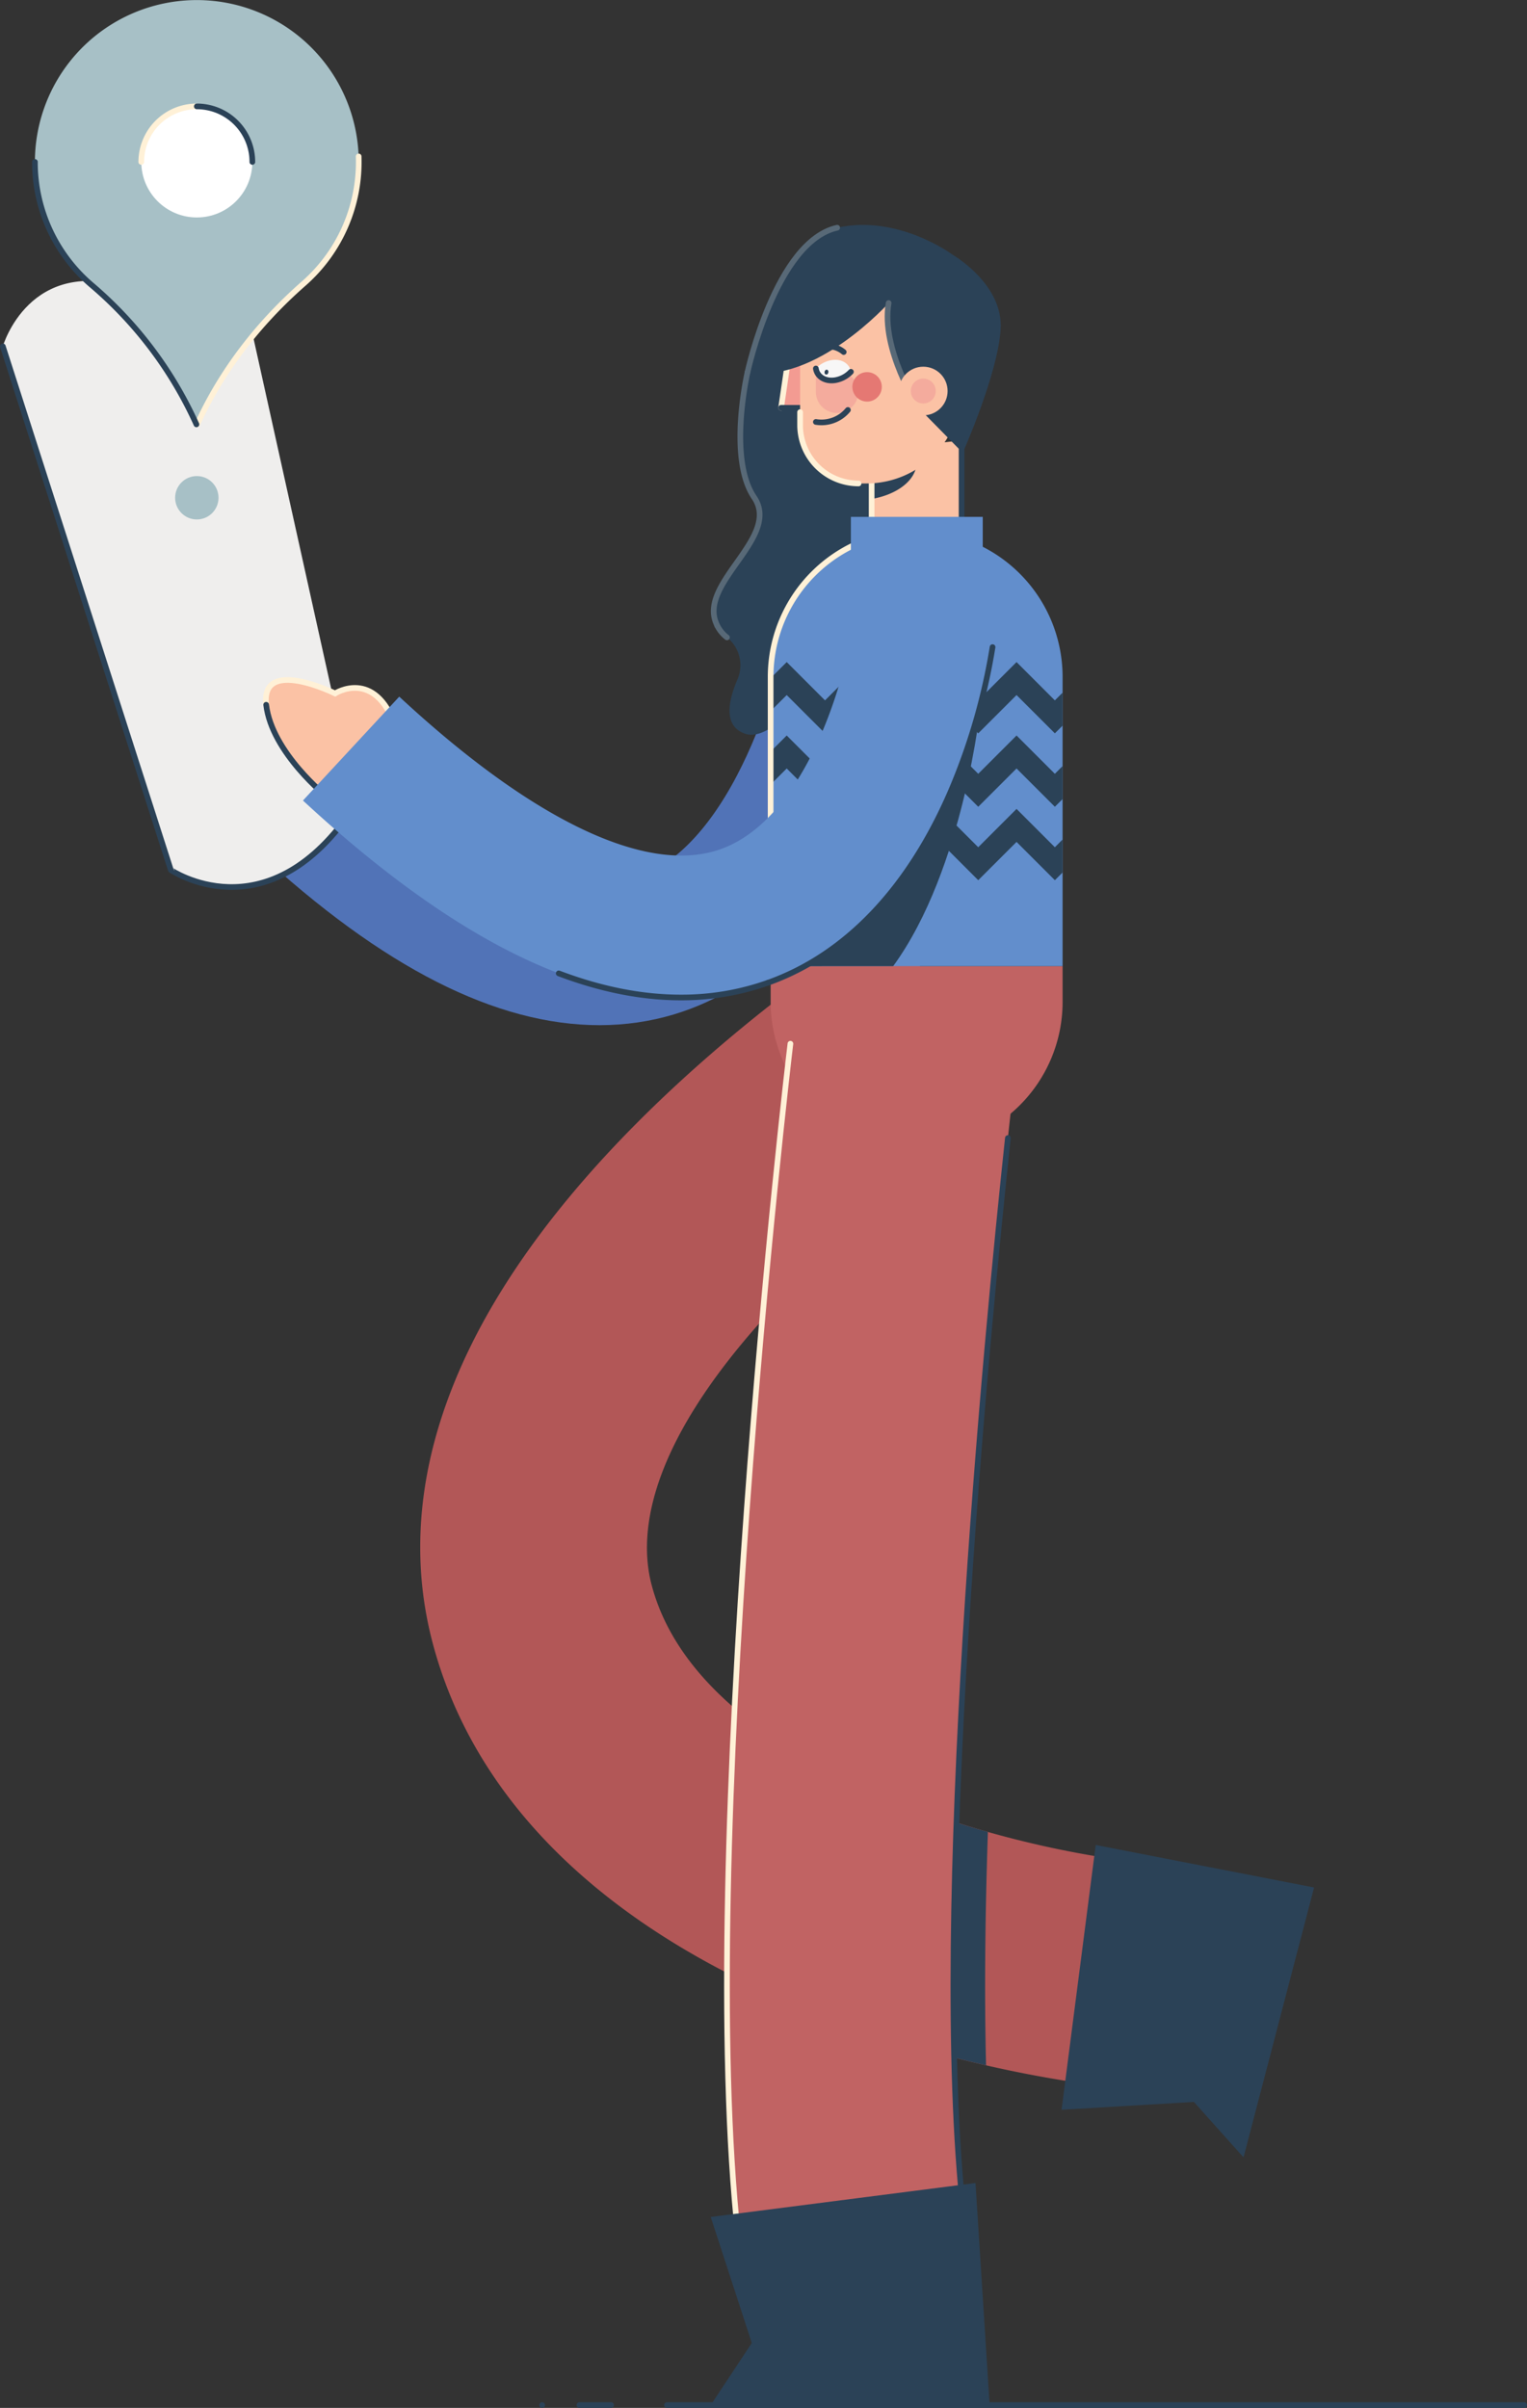 <svg xmlns="http://www.w3.org/2000/svg" viewBox="0 0 539.27 850.29"><rect x="0" y="0" width="539.27" height="850.29" fill="#333333" stroke="none"/><title>woman, pin, marker, location, navigation</title><g id="Layer_1" data-name="Layer 1"><path d="M98.33,260.18s-26.33-13-24.33,4,21.67,32.67,21.67,32.67l24-25C112.33,251.18,98.33,260.18,98.33,260.18Z" fill="#fbc2a5"/><path d="M119.67,271.85c-7.34-20.67-21.34-11.67-21.34-11.67s-26.33-13-24.33,4" fill="none" stroke="#fff1d7" stroke-linecap="round" stroke-miterlimit="10" stroke-width="2"/><path d="M74,264.18c2,17,21.67,32.67,21.67,32.67" fill="none" stroke="#2b4257" stroke-linecap="round" stroke-miterlimit="10" stroke-width="2"/><path d="M307.82,200.41S281,443.08,107,281.54" fill="none" stroke="#5173b7" stroke-miterlimit="10" stroke-width="50"/><path d="M119.67,255.43,84.83,98.31s-2.5,15.56-38.5,3.56S1,122.31,1,122.31l59.33,184.9S93.67,330,123.67,286.93Z" fill="#efeeed"/><path d="M1,122.31l59.33,184.9S93.67,330,123.67,286.93" fill="none" stroke="#2b4257" stroke-linecap="round" stroke-miterlimit="10" stroke-width="2"/><path d="M118.33,244.87s-26.33-13-24.33,4,21.67,32.67,21.67,32.67l24-25C132.33,235.87,118.33,244.87,118.33,244.87Z" fill="#fbc2a5"/><path d="M139.67,256.54c-7.34-20.67-21.34-11.67-21.34-11.67s-26.33-13-24.33,4" fill="none" stroke="#fff1d7" stroke-linecap="round" stroke-miterlimit="10" stroke-width="2"/><path d="M94,248.87c2,17,21.67,32.67,21.67,32.67" fill="none" stroke="#2b4257" stroke-linecap="round" stroke-miterlimit="10" stroke-width="2"/><path d="M381.94,735.65a430,430,0,0,1-97.35-26.24C213.07,680.46,167.5,635.78,152.8,580.19c-8.88-33.56-4.29-69,13.62-105.26,12.73-25.78,32.37-52.11,58.38-78.26,42.34-42.57,87.9-71,89.82-72.14l21.08,34.05,21.06,33.95c-.4.25-40.45,25.32-76.17,61.49-51.11,51.77-55.65,86.06-50.45,105.72,10,37.83,50.67,61.63,83,74.93A353.88,353.88,0,0,0,392,656.28Z" fill="#b25757"/><path d="M281.59,453c35.46-35.62,74.77-60.24,75.17-60.48L346,375.16l-55.64-6.6C289.89,372.43,286,405.55,281.59,453Z" fill="#2b4257"/><path d="M348.24,729.31c-.65-25.54-.32-53.61.64-82.41a329.35,329.35,0,0,1-35.72-12.23C299.35,629,284,621.39,270.22,611.61c-1.43,30.69-2.31,61.49-2.28,90.54q8.08,3.78,16.65,7.26A429.48,429.48,0,0,0,348.24,729.31Z" fill="#2b4257"/><path d="M264,131.41s-7.07,30.43,2.33,44.23c9.52,14-19.32,29.85-13.49,44.23a12,12,0,0,0,3.89,5.21A12.54,12.54,0,0,1,260.4,240c-3.32,7.74-5,16.67,3,19.18,14.95,4.66,49.27-48.84,47.61-81.09s-17.28-61.34-17.28-61.34" fill="#2b4257"/><path d="M264,131.41s-7.07,30.43,2.33,44.23c9.52,14-19.32,29.85-13.49,44.23a12,12,0,0,0,3.89,5.21" fill="none" stroke="#586977" stroke-linecap="round" stroke-miterlimit="10" stroke-width="2"/><polygon points="339.6 191.35 307.82 191.75 307.82 159.06 339.6 155.5 339.6 191.35" fill="#fbc2a5"/><line x1="339.59" y1="155.5" x2="339.59" y2="191.35" fill="none" stroke="#2b4257" stroke-linecap="round" stroke-miterlimit="10" stroke-width="2"/><path d="M307.82,176.2c9.16-1.56,15.89-6.77,15.89-12.95a9,9,0,0,0-1.18-4.38l-14.71.19Z" fill="#2b4257"/><polygon points="282.56 98.31 288.36 144.01 275.85 144.01 282.56 98.31" fill="#f39b92"/><line x1="275.85" y1="144.01" x2="282.56" y2="98.31" fill="none" stroke="#fff1d7" stroke-linecap="round" stroke-miterlimit="10" stroke-width="2"/><line x1="288.36" y1="144.01" x2="275.85" y2="144.01" fill="none" stroke="#2b4257" stroke-linecap="round" stroke-miterlimit="10" stroke-width="2"/><line x1="307.82" y1="191.75" x2="307.82" y2="159.06" fill="none" stroke="#fff1d7" stroke-linecap="round" stroke-miterlimit="10" stroke-width="2"/><path d="M315.91,98.31h2.86A20.65,20.65,0,0,1,339.42,119v51.77a0,0,0,0,1,0,0h-48a8.84,8.84,0,0,1-8.84-8.84V131.66a33.35,33.35,0,0,1,33.35-33.35Z" transform="translate(621.98 269.03) rotate(-180)" fill="#fbc2a5"/><path d="M313.83,107S288,135.78,264,131.41c0,0,10-46.2,31.66-51S336.49,90,336.49,90s17.94,10.33,16.89,26.33S340,159.89,340,159.89l-15.74-16S311,123.31,313.83,107Z" fill="#2b4257"/><path d="M324.29,143.86S311,123.31,313.83,107" fill="none" stroke="#586977" stroke-linecap="round" stroke-miterlimit="10" stroke-width="2"/><path d="M264,131.41s10-46.2,31.66-51" fill="none" stroke="#586977" stroke-linecap="round" stroke-miterlimit="10" stroke-width="2"/><path d="M282.56,145.54v4.53a20.64,20.64,0,0,0,20.65,20.65" fill="none" stroke="#fff1d7" stroke-linecap="round" stroke-miterlimit="10" stroke-width="2"/><path d="M300.44,132.84a3.45,3.45,0,0,1-.53-.55,2.49,2.49,0,0,0-2-.88h-9.79v6.94a7.5,7.5,0,0,0,7.51,7.5h0a7.5,7.5,0,0,0,7.5-7.5h0A6.91,6.91,0,0,0,300.44,132.84Z" fill="#f4ab9d"/><path d="M288.13,130.13c.43,2.81,3.11,4.61,6.59,4.16a9.85,9.85,0,0,0,5.78-3c-.43-2.81-3.11-4.61-6.58-4.16A9.79,9.79,0,0,0,288.13,130.13Z" fill="#f7f7f7"/><path d="M288.13,130.13c.43,2.81,3.11,4.61,6.59,4.16a9.85,9.85,0,0,0,5.78-3" fill="none" stroke="#2b4257" stroke-linecap="round" stroke-miterlimit="10" stroke-width="2"/><ellipse cx="291.88" cy="131.41" rx="0.86" ry="0.68" transform="translate(101.66 388.86) rotate(-77.78)" fill="#2b4257"/><circle cx="306.22" cy="136.61" r="5.2" fill="#e57873"/><path d="M289.46,122.84a8.59,8.59,0,0,1,8.5,1.47" fill="none" stroke="#2b4257" stroke-linecap="round" stroke-miterlimit="10" stroke-width="2"/><path d="M299.44,144.77A12.09,12.09,0,0,1,288.13,149" fill="none" stroke="#2b4257" stroke-linecap="round" stroke-miterlimit="10" stroke-width="2"/><circle cx="326.06" cy="138.08" r="8.59" fill="#fbc2a5"/><circle cx="326.06" cy="138.08" r="4.4" fill="#f4ab9d"/><path d="M272.15,341.16H375.26a0,0,0,0,1,0,0v12.66a51.55,51.55,0,0,1-51.55,51.55h0a51.55,51.55,0,0,1-51.55-51.55V341.16A0,0,0,0,1,272.15,341.16Z" fill="#c16363"/><path d="M323.71,187.49h0A51.55,51.55,0,0,1,375.26,239V341.16a0,0,0,0,1,0,0H272.15a0,0,0,0,1,0,0V239A51.55,51.55,0,0,1,323.71,187.49Z" fill="#628ecc"/><polygon points="375.26 244.59 372.53 247.32 359 233.79 345.47 247.32 331.94 233.79 318.41 247.32 304.88 233.79 291.36 247.32 277.83 233.79 272.15 239.47 272.15 251.11 277.83 245.44 291.36 258.96 304.88 245.44 318.41 258.96 331.94 245.44 345.47 258.96 359 245.44 372.53 258.96 375.26 256.24 375.26 244.59" fill="#2b4257"/><polygon points="375.26 270.52 372.53 273.25 359 259.72 345.47 273.25 331.94 259.72 318.41 273.25 304.88 259.72 291.36 273.25 277.83 259.72 272.15 265.4 272.15 277.04 277.83 271.37 291.36 284.89 304.88 271.37 318.41 284.89 331.94 271.37 345.47 284.89 359 271.37 372.53 284.89 375.26 282.17 375.26 270.52" fill="#2b4257"/><path d="M323.71,187.49a51.55,51.55,0,0,0-51.56,51.56V341.16" fill="none" stroke="#fff1d7" stroke-linecap="round" stroke-miterlimit="10" stroke-width="2"/><polygon points="375.26 296.45 372.53 299.18 359 285.65 345.47 299.18 331.94 285.65 318.41 299.18 304.88 285.65 291.36 299.18 277.83 285.65 272.15 291.33 272.15 302.97 277.83 297.3 291.36 310.82 304.88 297.3 318.41 310.82 331.94 297.3 345.47 310.82 359 297.3 372.53 310.82 375.26 308.1 375.26 296.45" fill="#2b4257"/><path d="M346.35,248.87s-5.85-4.77-7.94-4.77l-59.21,67s-3,2.83-7.05,7.22v22.84h43.29C340.52,306.75,346.35,248.87,346.35,248.87Z" fill="#2b4257"/><line x1="538.27" y1="849.29" x2="235.55" y2="849.29" fill="none" stroke="#2b4257" stroke-linecap="round" stroke-miterlimit="10" stroke-width="2"/><line x1="215.81" y1="849.29" x2="204.62" y2="849.29" fill="none" stroke="#2b4257" stroke-linecap="round" stroke-miterlimit="10" stroke-width="2"/><line x1="191.47" y1="849.29" x2="191.47" y2="849.29" fill="none" stroke="#2b4257" stroke-linecap="round" stroke-miterlimit="10" stroke-width="2"/><path d="M260.74,790.34c-15.05-136.47,17-410.19,18.4-421.78L358.58,378c-.32,2.75-32.37,276.2-18.32,403.59Z" fill="#c16363"/><path d="M355.94,401.87c-7.45,69.72-27.29,274.51-15.68,379.7" fill="none" stroke="#2b4257" stroke-linecap="round" stroke-miterlimit="10" stroke-width="2"/><path d="M260.74,790.34c-15.05-136.47,17-410.19,18.4-421.78" fill="none" stroke="#fff1d7" stroke-linecap="round" stroke-miterlimit="10" stroke-width="2"/><polygon points="349.5 849.29 344.5 770.87 251 782.87 265.5 827.37 251 849.29 349.5 849.29" fill="#2b4257"/><polygon points="464.08 666.52 386.96 651.51 374.9 745.01 421.63 742.24 439.16 761.82 464.08 666.52" fill="#2b4257"/><path d="M240.45,352.2c-13.71,0-28.12-2.84-43.13-8.52-27.56-10.43-57.95-31-90.33-61L141,246c47.33,43.95,87.63,63.07,113.49,53.86,30.63-10.92,44.18-61.4,46.51-78.22l49.52,6.86a217.52,217.52,0,0,1-13.68,48.39C322,312.75,299.31,337,271.29,347A91.08,91.08,0,0,1,240.45,352.2Z" fill="#628ecc"/><path d="M271.29,347a91.08,91.08,0,0,1-30.84,5.24c-13.71,0-28.12-2.84-43.13-8.52" fill="none" stroke="#2b4257" stroke-linecap="round" stroke-miterlimit="10" stroke-width="2"/><path d="M350.53,228.51a217.52,217.52,0,0,1-13.68,48.39C322,312.75,299.31,337,271.29,347" fill="none" stroke="#2b4257" stroke-linecap="round" stroke-miterlimit="10" stroke-width="2"/><rect x="300.5" y="182.52" width="46.56" height="18.85" fill="#628ecc"/><path d="M12.33,57.18a57.18,57.18,0,1,1,94.9,43C91.43,114,78.37,130.73,69.65,149.86l-.14.31-.14-.31a140.24,140.24,0,0,0-36.78-49A57,57,0,0,1,12.33,57.18Z" fill="#a7c0c6"/><path d="M126.66,55.25a57.06,57.06,0,0,1-19.43,44.9C91.43,114,78.37,130.73,69.65,149.86" fill="none" stroke="#fff1d7" stroke-linecap="round" stroke-miterlimit="10" stroke-width="2"/><path d="M69.37,149.86a140.24,140.24,0,0,0-36.78-49A57,57,0,0,1,12.33,57.18" fill="none" stroke="#2b4257" stroke-linecap="round" stroke-miterlimit="10" stroke-width="2"/><circle cx="69.51" cy="57.18" r="19.61" fill="#fff"/><circle cx="69.51" cy="175.77" r="7.66" fill="#a7c0c6"/><path d="M69.51,37.57A19.61,19.61,0,0,0,49.89,57.18" fill="none" stroke="#fff1d7" stroke-linecap="round" stroke-miterlimit="10" stroke-width="2"/><path d="M89.12,57.18A19.61,19.61,0,0,0,69.51,37.57" fill="none" stroke="#2b4257" stroke-linecap="round" stroke-miterlimit="10" stroke-width="2"/></g></svg>